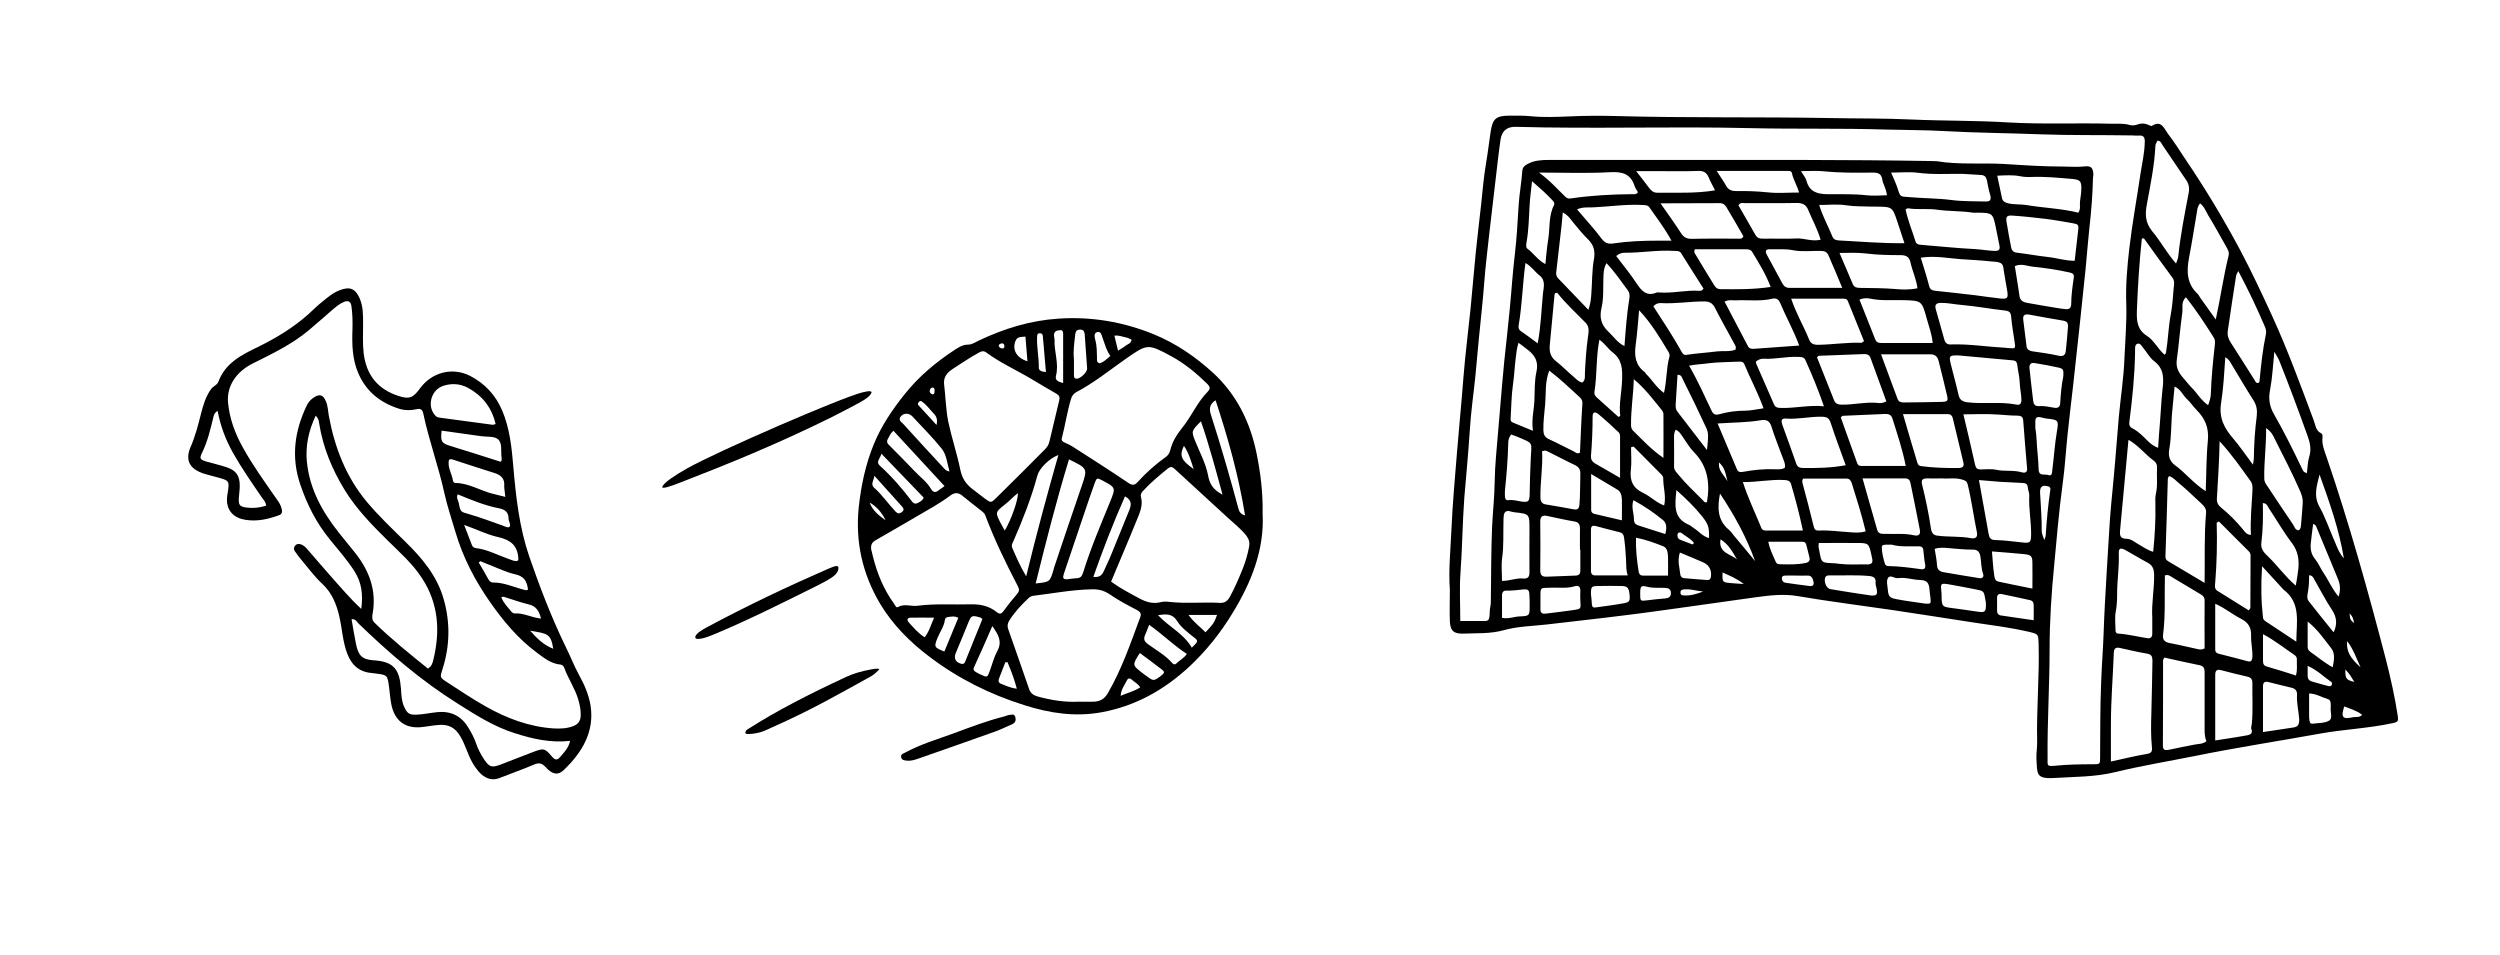 <?xml version="1.0" encoding="utf-8"?>
<!-- Generator: Adobe Illustrator 27.5.0, SVG Export Plug-In . SVG Version: 6.00 Build 0)  -->
<svg version="1.1" id="Слой_1" xmlns="http://www.w3.org/2000/svg" xmlns:xlink="http://www.w3.org/1999/xlink" x="0px" y="0px"
	 viewBox="0 0 1366 522" style="enable-background:new 0 0 1366 522;" xml:space="preserve">
<path d="M796.1,247.1c-1.1,13.9-2.4,27.7-3,41.6c-0.5,11.4-1.7,22.8-0.9,33.5c0,6.2-0.2,11.7,0,17.1c0.2,5.3,2,7.1,7.5,6.9
	c7.4-0.3,14.6,0.2,22.1-1.9c7.5-2.1,15.7-2.2,23.5-3.1c14.2-1.7,28.4-3.2,42.5-5c12.4-1.5,24.7-3.3,37-5c11.6-1.6,23.2-3.3,34.9-4.9
	c7.5-1,14.9-1.9,22.5-0.6c16.9,2.9,33.9,5,50.9,7.5c15,2.2,30,4.6,45,6.9c10.2,1.5,20.4,2.8,30.4,5.1c5.4,1.3,5.2,1.3,5.4,6.5
	c0.5,17.8-1.2,35.6-0.8,53.4c0.1,3.1-0.5,6.2-0.4,9.2c0.5,8.4-0.5,11.4,9.6,10.8c11.2-0.7,22.3-0.5,33.4-3.2
	c14.4-3.5,29-5.9,43.5-8.8c22.6-4.6,45.5-8.1,68.2-12.2c13.1-2.4,26.6-2.9,39.6-5.7c3.4-0.7,3.6-1.1,3.1-4.3
	c-1.6-10.4-3.9-20.6-6.5-30.8c-9.7-37.2-20-74.2-32.4-110.5c-1.2-3.4-2.6-6.8-2.2-10.5c0.1-0.9,0.1-2-0.8-2.4
	c-2.9-1.4-3-4.4-3.9-6.8c-7.2-19.3-14.3-38.7-22.9-57.5c-5.6-12.2-11.3-24.3-17.6-36.2c-9-16.8-18.8-33.1-29.5-48.9
	c-3.2-4.8-6.3-9.8-9.8-14.3c-2-2.7-3.5-7.6-8.7-4.2c-0.4,0.2-1.3-0.3-2-0.6c-1.9-0.9-3.9-0.9-5.8-0.2c-1.4,0.5-2.9,0.7-4.3,0.3
	c-3.4-1-6.9-0.6-10.3-0.7c-18.7-0.5-37.4,0.4-56.1-0.7c-17.5-1.1-35.2-0.8-52.8-1.6c-15-0.7-30.1-0.5-45.2-0.8
	c-38.9-0.7-77.7,0-116.6-1.1c-8.4-0.2-16.7-0.2-25.1,0.2c-7.1,0.3-14.1,0.6-21.2-0.1c-4-0.4-8-0.3-12-0.3c-7,0.1-8.8,1.7-9.9,8.7
	c-0.9,5.7-1.5,11.5-2.5,17.2c-1.3,7.5-1.9,15.1-2.7,22.6c-1,9-2.1,17.9-3,26.9c-1,10.1-1.8,20.1-2.8,30.2
	c-1.3,12.6-2.9,25.1-3.9,37.7C798.6,219.8,797.2,233.5,796.1,247.1z M835.8,330.7c0,5.7,0,5.9-5.4,6.1c-3.1,0.1-6,1.5-9.7,0.8
	c0-4.3,0-8.3,0-12.3c0-1.8,0.8-2.7,2.6-2.6c2.9,0.1,5.8-0.3,8.7-0.6c3.2-0.3,3.6,0.2,3.7,3.7C835.8,327.5,835.8,329.1,835.8,330.7z
	 M832.2,316.1c-3.6-0.4-7.1,1.3-11.5,1.3c0-4.5-0.5-8.7,0.1-12.7c0.9-6.5,0.5-13,0.7-19.5c0-1.3,0-2.5,0.2-3.8
	c0.3-1.6,1.3-2.5,3.1-2.1c0.9,0.2,1.7,0.5,2.6,0.6c8.3,0.9,8.3,0.9,8.3,9c0,7.8-0.1,15.6,0,23.3
	C835.8,314.8,835.2,316.4,832.2,316.1z M836.4,250.7c-0.3,6.5-0.5,13-0.6,19.5c-0.1,3.7-0.7,4.3-4.1,3.9c-2.5-0.3-4.9-1.2-7.5-0.8
	c-1.4,0.2-1.9-0.8-1.9-2c0-1.1-0.1-2.2,0-3.3c0.9-8.6,1.6-17.2,1.8-25.9c0-1.6,0.4-3.2,1.6-4.7c1,0.4,2,0.7,3,1.1
	C838.3,242.6,836.8,241.2,836.4,250.7z M839.5,203.2c-1.1,5-0.9,10.4-1.1,15.6c-0.2,5.2-1.7,10.3-0.8,16.6
	c-4.3-1.8-7.6-3.1-10.9-4.5c-1-0.4-1.4-1-1.3-2c0.4-6.3,0.4-12.7,1.3-18.9c0.7-4.8,0.9-9.7,1.5-14.5c0.3-2.7,0.6-5.3,1.5-8.2
	c2,1.5,3.7,2.7,5.4,4.1C839,194.5,840.7,198,839.5,203.2z M831.1,181c-1.4-0.9-1.5-2.1-1.3-3.3c1.9-11,2.1-22.2,3.7-34
	c3.3,1.8,5.1,4.8,7.7,6.8c3.4,2.7,2.3,6.4,1.9,9.6c-0.9,9-1.1,18-2.9,27.5C836.9,185.2,834.1,183,831.1,181z M1135.6,116.2
	c-9.4-2.3-19.1-2.6-28.6-4.2c-3.2-0.5-6.4-0.1-9.7-0.9c-1.9-0.5-3-1.1-3.4-2.8c-0.9-4-1.7-8-2.6-12.3c4.4-0.2,8.5-0.5,12.6,0.3
	c1.9,0.4,4,0.5,5.9,0.4c7.2-0.3,14.4,0.4,21.6,1c5.4,0.4,6.1,1.2,5.8,6.6c-0.1,2-0.5,3.9-0.7,5.9
	C1136.3,112.1,1137,114.2,1135.6,116.2z M919,192.5c-4.7-8.5-10.2-16.7-15.6-25.1c1.1-1.3,2.4-1.8,3.9-1.8c8,0.5,15.9-0.9,23.9-0.9
	c2.9,0,4.6,1,5.9,3.6c3.3,6.5,6.9,12.8,10.3,19.1c0.6,1.1,1.5,2.1,0.8,3.7c-3.2,1.2-6.7,0.5-10,0.9c-5.3,0.7-10.8,1-16.1,1.8
	C920.7,194.2,919.7,193.8,919,192.5z M932.3,233.8c1.3,2.7,1.2,4.7,0.4,12.1c-5.7-7.4-10.9-14.1-16.1-20.9c-1-1.2-1.1-2.7-1-4.1
	c0.3-5.4,0.7-10.7,1-16.1c2.2-0.1,2.4,1.5,2.9,2.5C923.9,216.1,928.2,224.9,932.3,233.8z M868.1,131.2c2.8,2.9,3.5,6.2,2.9,10
	c-1.2,6.4-1,13-1.5,19.4c-0.2,2.7-0.4,5.3-1.6,8.7c-5.9-6.1-11.3-11.7-16.6-17.3c-0.8-0.9-1.1-1.9-1-3c1-8.8,2-17.6,3-26.3
	c0.2-2.1,0.4-4.2,0.6-6.6c3.1,1.5,4.5,4.1,6.3,6.2C862.7,125.4,865.3,128.4,868.1,131.2z M861.7,114.4c3.1-1.4,6.1-1,8.7-1.1
	c9-0.4,18-1.8,27-1.3c1.5,0.1,3,0,3.9,1.4c3.9,5.6,8.1,11,12,18.1c-3.2,0-5.3,0-7.4,0c-8.1,0-16.2,0.3-24.3,1.5
	c-2.7,0.4-4.5,0-6.4-2.5C871.1,125,866.4,120,861.7,114.4z M871.2,214.1c1.5-9.2,0.8-18.7,2.7-28.5c3.1,2.2,4.8,5.1,7.2,6.9
	c5.4,4.1,5.4,9.4,5.2,15.3c-0.2,6.5-1.8,12.9-1,19.5c-0.3,0.2-0.7,0.3-1,0.5c-4-3.6-8-7.2-12-10.8
	C871.5,216.2,871,215.3,871.2,214.1z M886.2,273c0.1,3.6,0,7.2,0,11.3c-5.3-1.2-10.1-2.4-15-3.5c-1.3-0.3-1.8-1.1-1.8-2.3
	c0-6.1,0-12.2,0-19.5c5.5,3.3,9.8,5.8,14.1,8.4C885.7,268.6,886.1,270.8,886.2,273z M871.8,287.4c4.4,1.2,8.7,2.3,13.1,3.4
	c2.7,0.6,2.4,3,2.7,4.7c0.5,3.7,0.7,7.6,0.9,11.3c0.1,2.3-0.1,4.6,0.9,7.6c-6.3,0-12.1,0-17.8,0c-1.6,0-2.3-0.9-2.3-2.4
	c0-7.6,0-15.3,0-22.9C869.4,287.5,870.2,287,871.8,287.4z M887.6,189.1c-3.9-1.9-6-5.3-8.8-7.9c-3.9-3.7-5-7.7-3.7-13.1
	c1.2-5.2,0.8-10.8,1-16.2c0.1-2.7,0.1-5.4,1.7-8.1c4.5,4.7,8,10,11.7,14.9c0.9,1.2,1,2.7,0.8,4.2C888.9,171.4,888.3,180,887.6,189.1
	z M883.1,139.9c1.4-1.3,3-1.8,4.5-1.8c9.1,0.1,18-1.6,27.1-1c1.4,0.1,3-0.2,3.9,1.3c4.1,6.5,8.2,13.1,12.2,19.3
	c-0.8,1.3-1.6,1.2-2.2,1.2c-7.4-0.5-14.8,1.5-22.2,0.9c-0.4,0-0.8-0.1-1.1,0c-5.3,2.3-8.2-0.6-10.9-4.7
	C891,149.9,887,145,883.1,139.9z M993.9,194.4c7.9-0.3,15.9-0.6,23.8-0.9c1.8-0.1,3.6-0.1,4.4,2.2c2.8,7.8,5.7,15.5,8.6,23.6
	c-2.2,1.2-3.8,1-5.4,0.8c-6.4-0.5-12.6,1.1-18.9,1c-2,0-3.5-0.4-4.3-2.5c-3.1-7.9-6.2-15.7-9.3-23.4
	C993.3,194.8,993.6,194.4,993.9,194.4z M988.4,185.3c-2.9-7.2-6.9-13.8-9.7-22.1c10,0,19.2,0,28.4,0c1.1,0,2.1,0,2.6,1.4
	c2.9,7.3,5.9,14.6,8.8,21.8c-0.8,0.5-1.1,0.9-1.4,0.9c-8-0.3-15.8,1-23.8,1.1C990.8,188.4,989.3,187.7,988.4,185.3z M1027.8,193.6
	c9.6,0,18.3,0,27,0c2.6,0,3.9,1.3,4.5,3.8c1.5,6.1,3.1,12.2,4.5,18.4c0.8,3.3,0.4,3.7-3.1,3.8c-6.9,0.2-13.7,0.2-20.6,0.3
	c-1.6,0-2.7-0.4-3.3-2C1033.9,210,1031,202.3,1027.8,193.6z M1062.4,185.6c-1.5-5.6-3.2-11.1-4.7-16.7c-0.6-2.1,0-3.3,2.6-3.4
	c3.8-0.1,7.5,0.8,11.3,1.1c8.1,0.7,16,2.2,24.1,3.1c2.3,0.3,3,1.1,3.2,3.3c0.4,4.7,1.2,9.3,1.9,13.9c0.5,3.6,0.5,3.6-3.1,3.3
	c-0.7,0-1.4-0.1-2.2-0.2c-9.7-0.5-19.4-2.1-29.1-1.8C1064.3,188.4,1063,187.7,1062.4,185.6z M1093,163.1c-4.7-0.5-9.3-1.2-13.9-1.8
	c-7.2-0.8-14.3-1.7-21.5-2.4c-1.8-0.2-3-0.6-3.5-2.6c-1.3-5-2.9-10-4.6-15.5c7.9-1.2,14.8,0.3,21.8,0.8c5.4,0.4,10.8,0.6,16.2,1.2
	c1.6,0.2,3.2,0.1,4.8,0.6c1.4,0.4,2,1.1,2.3,2.6c0.6,4.5,1.5,8.9,2.2,13.3C1097.3,162.9,1096.8,163.5,1093,163.1z M1052.8,174.2
	c1.1,4.1,2.8,8.2,3.2,13.2c-9.8,0-19,0-28.3,0c-1.7,0-2.7-0.7-3.2-2.3c-2.8-7-5.5-14-8.5-21.4c2.2-0.9,4.2-0.9,6-0.5
	c5.7,1.2,11.5,0.7,17.3,0.8C1050,164.2,1050.1,164.2,1052.8,174.2z M1035.4,157.9c-6.3-0.5-12.6-0.5-19-0.6c-1.7,0-3.2-0.2-4-2
	c-2.3-5.5-4.6-10.9-7.3-17.1c5.5-0.1,9.9-0.2,14.5,0.3c6.3,0.8,12.6,0.9,18.9,0.9c3.1,0,4.7,1,5.4,4c1,4.7,3.2,9.1,3.8,14.1
	C1043.4,158.4,1039.3,158.3,1035.4,157.9z M1006.6,157.3c-10.4,0-19.6,0-28.8,0c-1.9,0-3-0.8-3.9-2.4c-2.8-5.3-5.7-10.5-8.5-15.7
	c-1.1-2-0.6-3.1,1.8-3c4.1,0.1,8.3-0.3,12.4,0.5c5,1,10.1,0.3,15.2,0.4c2,0,3.5,0.5,4.3,2.5C1001.5,145.1,1003.9,150.7,1006.6,157.3
	z M967.5,156.8c-9.6,1.4-18.6,1.3-27.6,1.2c-1.4,0-2.4-0.8-3.1-1.9c-3.7-6-7.4-12-11-18.1c-0.1-0.2,0-0.7,0.2-1.8
	c9.4,0,18.7,0,27.9,0c1.3,0,2.6,0.1,3.4,1.3C961,143.6,964.8,149.7,967.5,156.8z M892.7,207.2c6.1,5,10.6,11.1,15.4,17
	c0.4,0.5,0.8,1.3,0.8,2c0.1,7.7,0,15.4,0,24c-6.8-4.7-11.6-10-16.7-15c-0.8-0.8-1-1.9-1-3C891.1,223.8,892.5,215.6,892.7,207.2z
	 M899.4,204.3c-0.3-0.2-0.3-0.7-0.6-0.9c-5.1-3.7-5.9-8.8-5.1-14.7c0.9-6.4,1.3-12.8,1.9-19.2c6.6,7,11.3,14.9,16,22.7
	c0.5,0.8,0.8,1.7,0.6,2.6c-1.8,6.4-1.4,13.1-3,19.9C905,211.7,902.7,207.5,899.4,204.3z M942.3,164.8c2.3-1.2,4.3-0.6,6.2-0.7
	c6.7-0.3,13.4,0.7,20-0.9c2-0.5,3.4,0.4,4.2,2.4c3.2,7.6,7.3,14.9,10.4,23.2c-8.6,0.6-16.7,1.2-24.8,1.8c-1.3,0.1-2.5-0.1-3.2-1.4
	C950.8,181.1,946.6,173,942.3,164.8z M959.5,197.5c1.2-0.9,2.6-1.6,4-1.5c6.4,0.4,12.6-1.3,18.9-1c1.6,0.1,3.3-0.1,4.1,1.8
	c3.6,8,7,16.2,10.1,25.2c-8.3-0.8-15.7,1.1-23.3,0.9c-1.7,0-3.2-0.1-4-2c-3.2-7.5-6.6-14.9-9.8-22.4
	C959.4,198.3,959.5,197.9,959.5,197.5z M975.7,228.7c6.6,0.5,13-1.1,19.5-1c2.7,0,4.2,0.5,5.1,3.4c2.5,7.7,5.4,15.3,8.2,23.1
	c-8.1,1.5-15.7,1.6-23.3,1.5c-1.8,0-3-0.4-3.7-2.3c-2.5-7.2-5.1-14.3-7.7-21.5C973.2,230.1,973.2,228.5,975.7,228.7z M1005.8,228.1
	c0.5-0.5,0.8-0.9,1.1-0.9c7.6-0.3,15.2-0.7,22.8-1c1.9-0.1,3.6,0.2,4.3,2.4c2.6,8.4,5.5,16.8,7.3,26c-8.3,0-16.3,0-24.2,0
	c-1.3,0-2-0.5-2.4-1.7C1011.7,244.7,1008.7,236.3,1005.8,228.1z M1039.8,226.3c8.7,0,16.7,0,24.6,0c1.5,0,2.2,0.8,2.6,2.2
	c1.9,8.1,3.9,16.1,5.8,24.2c0.5,2-0.3,3-2.5,3c-6.9,0.1-13.7-0.1-20.6-1c-1.3-0.2-1.7-0.8-2.1-2
	C1045.1,244.2,1042.5,235.8,1039.8,226.3z M1070.1,215.6c-1.2-5.5-2.8-10.9-4.1-16.3c-1.2-4.9-1-5.2,4.1-5.1
	c9.9,0.9,19.8,1.8,29.7,2.7c1.5,0.1,2.2,0.8,2.4,2.3c0.4,3.4,1.3,6.8,1.4,10.2c0.1,3.1,0.9,6.1,0.9,9.2c0,1.8-0.8,2.9-2.6,2.5
	c-9-1.8-18.1-0.2-27.1-1.3C1071.9,219.3,1070.7,218.3,1070.1,215.6z M1091.7,226.5c3.4,0.2,6.9,0.6,10.3,0.6c2,0,3.4,0.3,3.5,2.9
	c0.6,8.7,1.4,17.3,2.1,26c0.2,2.3-1.5,2.5-2.8,2.1c-4.6-1.4-9.4-0.4-14-1.4c-2.8-0.6-5.8-0.2-8.7-0.2c-1.7,0-2.5-0.7-2.9-2.5
	c-2-9-4.1-18-6.4-27.6C1079.5,226.3,1085.6,226.1,1091.7,226.5z M1107.3,189.2c-0.6-4.8-1.2-9.6-1.8-14.5c-0.3-2.5,0.8-3.2,3.2-2.8
	c6.2,1.1,12.4,2.3,18.6,3.3c3.7,0.6,2.5,3.2,2.4,6.3c-0.2,2.6-0.5,6.2-0.9,9.8c-0.2,2.2-0.9,3.7-3.8,3.1c-4.9-1.1-9.9-1.8-14.9-2.5
	C1108.5,191.5,1107.5,190.8,1107.3,189.2z M1128.5,168.9c-1.3-0.1-2.5-0.3-3.8-0.5c-5.7-0.9-11.4-1.9-17-2.9c-2.3-0.4-4-1.3-4.3-4
	c-0.7-5.4-1.7-10.7-2.5-16.1c3.7-1.6,6.7,0,9.7,0.3c6.8,0.7,13.6,1.7,20.3,3.2c1.9,0.4,2.5,1.2,2.2,2.9c-0.7,4.8-1.4,9.6-1.4,14.5
	C1131.6,168.5,1130.4,169.1,1128.5,168.9z M1118.8,140.4c-5.6-0.6-11.1-1.7-16.6-2.3c-2-0.2-3-1.2-3.3-2.9
	c-0.9-4.6-1.8-9.2-2.5-13.8c-0.5-2.9,0.1-3.8,3.1-3.6c6.1,0.4,12.2,1.1,18.3,1.8c4.8,0.6,9.6,1.5,14.4,2.3c3.4,0.6,3.7,0.9,3.3,4
	c-0.6,5.4-1.2,10.7-1.9,16.6C1128.3,142.5,1123.7,140.9,1118.8,140.4z M1092.5,134.2c0.5,2.3-0.5,2.9-2.6,2.9
	c-3.6-0.1-7.1-0.8-10.8-1c-9.7-0.5-19.4-1.5-29.1-2.3c-1.5-0.1-2.9-0.2-3.4-2c-1.8-5.8-4.2-11.5-5.4-17.4c0.6-0.3,1-0.6,1.2-0.6
	c5.4,0.9,10.9,0,16.2,0.8c6.4,0.9,13,0.6,19.4,1.6c0.9,0.1,1.8,0,2.7,0c7.9,0.1,8.2,0.3,9.8,8
	C1091.2,127.5,1091.8,130.9,1092.5,134.2z M1084.8,110.1c-6.2-0.2-12.4,0-18.4-0.8c-7.7-1-15.5-0.9-23.2-1.6
	c-4.7-0.4-4.8,0.2-6.2-4.3c-0.9-2.9-2.2-5.6-3.7-9.1c5.3,0,10-0.5,14.6,0.1c8.2,1.1,16.3,0.5,24.5,0.6c3.3,0.1,6.5,0.5,9.8,0.6
	c2.3,0.1,3.1,1.1,3.5,3.2c0.5,2.7,1,5.3,1.8,7.9C1088.2,109.5,1087.1,110.2,1084.8,110.1z M1036.8,121.4c1.2,3.6,2.4,7.2,3.8,11.5
	c-12.4,0.1-24-0.9-35.5-1.5c-1.8-0.1-3.2-0.4-3.9-2.2c-2.2-5.5-5.2-10.7-7.2-17.2c5.3,0,10.2-0.6,14.9,0.2c4.7,0.7,9.4,0.5,14.1,0.7
	c0.7,0,1.5,0,2.2,0C1034,113,1034,113,1036.8,121.4z M1019.9,106.7c-6.9-0.8-13.7-0.5-20.6-0.6c-0.4,0-0.7,0-1.1,0
	c-5.2-0.1-9.5-1.3-11.1-7.2c-0.4-1.7-1.7-3.1-3-5.4c4.5,0,8.6-0.3,12.6,0.1c8.9,0.9,17.7,0.8,26.6,0.7c3,0,4.7,0.6,5.2,3.9
	c0.4,2.6,2.2,4.9,2.5,8.5C1027.1,106.8,1023.5,107.1,1019.9,106.7z M988,114.7c2.2,5.3,5,10.3,6.8,16.3c-4.9,1.1-8.9-0.9-13.1-0.7
	c-6,0.3-11.9,0-17.9,0.1c-1.9,0-3.5,0-4.6-2c-3.1-5.5-6.3-10.9-9.3-16.2c1-1.8,2.4-1.2,3.6-1.2c9.4-0.1,18.8,0.1,28.2-0.1
	C984.8,110.9,986.8,111.7,988,114.7z M965.9,105.1c-5.8-0.6-11.5-0.8-17.3-0.7c-2.4,0-4.1-0.6-5.4-2.8c-1.4-2.5-3-4.8-5.2-8.2
	c9.6,0,18,0,26.5,0c4,0,8,0,11.9,0c1,0,2.4-0.2,2.7,1.2c0.7,3.5,2.8,6.6,3.9,10.6C977,105.2,971.4,105.7,965.9,105.1z M939.7,111
	c2,0,3,1.1,3.8,2.5c3.1,5.2,6.2,10.5,9.1,15.6c-0.8,1.7-2,1.3-3,1.3c-8.3,0-16.7-0.1-25,0.1c-2.8,0.1-4.7-0.8-6.2-3.3
	c-3.3-5.1-6.9-10.1-11.1-16.1C919.1,111,929.4,111.1,939.7,111z M905.5,105.3c-1.9,0-3-0.9-4.1-2.2c-2.1-2.9-4.4-5.7-7.4-9.6
	c4.4,0,7.7,0,11.1,0c7.6,0,15.2,0.2,22.8-0.1c3.1-0.1,4.7,1,5.8,3.7c0.9,2.3,2.2,4.4,3.4,6.9C926.4,105.8,915.9,105.2,905.5,105.3z
	 M895,105c-1,1.5-2.4,1.1-3.6,1.1c-11,0.1-22,0.7-33,2.3c-1.1,0.2-2.1,0.1-3-0.8c-4.5-4.3-8.6-9.1-14.5-13.3
	c13.6,0,26.1,0.5,38.6-0.2c6.7-0.4,11.5,0.7,13.7,7.7C893.6,103,894.4,104,895,105z M848.5,109.7c0.6,0.7,1.1,1.4,0.6,2.4
	c-3.1,6-2.1,12.7-3.2,19c-0.7,4.2-1,8.4-1.5,13.2c-4.2-2.2-6.4-5.9-9.7-8.3c-1.1-0.8-0.8-2.4-0.6-3.6c1.2-6.8,1.3-13.6,1.7-20.5
	c0.2-3.9,0.8-7.8,1.3-12.9C841.6,102.9,845.2,106.1,848.5,109.7z M842.6,246.6c1.5-0.7,2.3-0.3,3.1,0.1c4.9,2.4,9.7,5,14.6,7.3
	c2.3,1.1,3.3,2.4,3.2,5c-0.2,5.6,0,11.2-0.5,16.8c-0.2,2.1-1,2.9-3.1,2.5c-5.1-1-10.3-1.8-15.4-2.7c-1.8-0.3-2.7-1.4-2.8-3.4
	C841.5,263.5,843.1,255,842.6,246.6z M841.6,285c0-2.8,1.2-3.6,3.7-3.1c5,1,9.9,2.2,14.8,3c2.6,0.4,3.2,1.7,3.2,4.1
	c-0.1,3.8,0,7.6,0,11.4c0.1,0,0.1,0,0.2,0c0,3.8,0,7.6,0,11.4c0,1.8-0.7,2.6-2.6,2.7c-5.3,0.2-10.5,0.4-15.8,0.6
	c-2.5,0.1-3.5-0.8-3.5-3.5C841.7,302.8,841.7,293.9,841.6,285z M860,333.3c-5.2,0.7-10.3,1.4-15.5,2c-1.7,0.2-2.8-0.3-2.8-2.3
	c0-1.6,0-3.3,0-4.9c0,0,0,0,0,0c0-0.2,0-0.4,0-0.5c0.1-7-0.8-6.3,6.4-6.5c4.1-0.1,8.3,0.5,12.4-0.8c1.9-0.6,3.1,0.3,3,2.5
	c-0.1,1.8-0.1,3.6,0,5.4C863.8,332.7,863.9,332.7,860,333.3z M864.6,220.9c-0.6,8.8-0.9,17.7-1.3,26.4c-1.5,1-2.5-0.2-3.5-0.7
	c-4.5-2.2-9-4.6-13.6-6.7c-2.1-1-2.8-2.4-2.9-4.7c-0.1-4.9,0.6-9.8,1-14.6c0.5-5.9-0.2-11.9,2.2-18.1c6.1,4.6,11.1,9.5,16.3,14.2
	C864.1,217.8,864.8,219,864.6,220.9z M867.6,184.5c-0.9,6.5-1.3,12.9-1.6,19.4c-0.1,1.7,0.4,3.7-1.4,5.1c-1.9-0.2-3.1-1.7-4.4-2.8
	c-3.5-2.9-6.6-6.2-10.2-9c-2.9-2.3-3.5-5.2-3.2-8.7c0.9-9.2,1.7-18.3,2.6-27.5c0.1-0.6,0.3-1,1.5-1c4.6,5.9,10.4,11.1,15.8,16.7
	C868.7,179.1,867.9,182,867.6,184.5z M869.3,249.2c0.6-7.2,0.9-14.4,0.9-21.6c0-2.4,1.2-2.9,3.2-1.3c3.9,3.2,7.6,6.7,11.2,10.1
	c0.4,0.4,0.6,1.3,0.6,2c0,7.2,0,14.4,0,22.7c-5.3-3.1-9.5-5.5-13.7-7.9C869.9,252.2,869.2,251,869.3,249.2z M886.8,329.7
	c-4.9,0.9-9.9,1.5-14.9,2.2c-1.3,0.2-2-0.2-2.1-1.7c-0.1-2-0.3-3.9-0.5-5.5c0-4.2,0.2-4.4,3.9-4.5c4.3-0.1,8.7-0.1,13,0
	c3.1,0.1,3.8,1,4.2,4.8C890.7,328.5,890.4,329.1,886.8,329.7z M891.1,256.7c0.5-4.1,0.1-8.2,0.1-12.3c0.5-0.1,1-0.3,1.4-0.4
	c5,5,9.9,10,14.9,15c0.7,0.7,1.3,1.4,1.3,2.3c-0.1,4.9,1.7,9.7,0.5,14.9c-4.4-1.6-7.5-5-11.5-6.9
	C892.2,266.7,890.4,262.6,891.1,256.7z M892.8,283.8c0-3.3-1.6-6.6-0.3-10.5c5.9,3.2,11.2,6.8,16.2,10.9c2,1.6,2.1,4.4,1.2,7.6
	c-5.1-1.6-9.8-3.1-14.4-4.6C893.8,286.7,892.8,285.9,892.8,283.8z M895.3,311.9c-0.9-5.9-1.6-11.8-1.4-18.1c5.3,1,10,2.8,14.7,4.6
	c2.6,1,2.7,3.7,2.8,6c0.1,3.4,0,6.8,0,10.1c-4.6,0-9.2,0-13.9,0C895.9,314.4,895.5,313.3,895.3,311.9z M909.8,327
	c-3.2,0.2-6.4,0.6-9.6,1c-4,0.5-4,0.5-4-3.6c0-4.2,0.4-4.7,4.2-3.7c3,0.7,6.1,0.4,9.1,0.5c2.1,0.1,3.5,0.6,3.5,3
	C912.9,326.3,911.6,326.8,909.8,327z M914.7,240.5c0-1.8-0.3-3.6,0.9-5.7c2.1,0.9,2.9,2.6,3.9,4c2,2.8,3.7,5.9,6.1,8.3
	c7.6,7.7,8.8,17,7.1,27.2c-1.2,0.7-1.8-0.5-2.5-1.2c-4.5-4.5-9.1-8.8-13.2-13.8c-1-1.3-2.3-2.4-2.3-4.2
	C914.8,250.3,914.7,245.4,914.7,240.5z M916,267.8c5.4,4.8,9.9,9.2,14,14.3c3.3,4.2,4,5.8,3.8,11.9c-3.5-0.9-5.6-3.8-8.4-5.5
	c-0.9-0.6-1.7-1.4-2.7-1.8C914.1,283,915.2,275.8,916,267.8z M916.6,293.1c-0.1-0.7-0.1-1.5,0.5-2c0.3-0.2,1.1-0.2,1.5,0
	c2.3,1.9,5.2,3.1,7,5.6c-0.3,0.3-0.5,0.5-0.8,0.8c-2.2-0.8-4.3-1.7-6.5-2.5C917.4,294.7,916.7,294.1,916.6,293.1z M919.5,325.3
	c-0.8-0.1-1.3-0.6-1.3-1.4c-0.1-1.1,0.4-1.6,1.5-1.8c3.7-0.5,7.2,0.8,10.9,1.1C927,324.6,923.4,325.7,919.5,325.3z M934.9,314.7
	c-0.1,1.6-0.8,2.4-2.4,2.2c-4.1-0.3-8.2-0.6-12.4-1c-1.2-0.1-1.9-1-2-2.2c-0.4-3.7-1.7-7.4-0.2-11.8c4.5,1.9,8.7,3.6,12.8,5.4
	C933.8,308.7,935.2,311.3,934.9,314.7z M935.3,224.6c-3.9-8.1-7.5-16.4-12.4-24.8c3.9-0.8,7.3-0.8,10.5-1.3
	c5.5-0.7,11.2-0.6,16.8-0.9c1.4-0.1,2.4,0.1,3,1.6c3.2,7.8,7.3,15.3,10.4,23.9c-3.7,0.5-6.9,1.3-10.1,1.3c-4.7,0-9.3,0.6-13.9,1.9
	C937.7,226.8,936.4,226.8,935.3,224.6z M962.2,229.6c2.8-0.5,4.7,0.3,5.7,3.4c1.8,5.9,4.2,11.6,6.3,17.4c0.6,1.7,1.5,3.3,1,5.2
	c-1.8,1.1-3.6,0.8-5.4,0.8c-5.8-0.2-11.6,0.3-17.3,1.4c-1.7,0.3-2.8,0.2-3.5-1.5c-3.4-8.1-6.9-16.3-10.5-24.9
	C947.1,230.8,954.7,230.9,962.2,229.6z M943.9,263c-2-3.7-5.3-5.9-4.6-10.3C941.8,255.1,942.5,256.6,943.9,263z M944.6,318.5
	c-3.4-0.4-3.6-0.8-3.4-5.7c4,1.8,7.6,3.2,11.6,6.3C949.4,318.8,947,318.8,944.6,318.5z M940.1,294.7c4.5,2.7,6.6,7,9,11
	C945.7,302.6,938.8,302.3,940.1,294.7z M947.2,292.4c-0.8-1-1.5-2.1-2.5-2.9c-6.5-5.4-6.3-12.4-4.9-19.8
	c7.8,11.6,14.4,23.7,19.2,36.9C955.1,301.9,951.2,297.1,947.2,292.4z M962.4,288.5c-3.3-8.2-7.2-16.1-10.1-25.1
	c8,0.1,15.4-1.6,23-1.1c1.6,0.1,2.8,0.5,3.3,2.1c2.4,8.2,4.6,16.5,6.5,25.5c-7,0-13.5,0-20,0C963.9,289.9,962.9,289.7,962.4,288.5z
	 M970.1,306.6c-1.4-3.3-3.1-6.4-3.9-10.6c6.4,0,12.5,0,18.6,0c1.2,0,1.9,0.5,2.2,1.8c0.5,2.3,1.2,4.5,1.7,6.8c0.4,1.7-0.3,2.6-2.1,3
	c-4.6,1-9.3,0.8-14,0.7C971.2,308.4,970.5,307.8,970.1,306.6z M988.8,320.2c-4.4-0.5-8.9-1.2-13.3-1.8c-1.2-0.2-1.8-1.1-1.9-2.3
	c0-1.6,1.2-1.6,2.2-1.6c2-0.1,4,0,5.9,0c2,0,4,0.1,5.9,0c2.1-0.1,2.8,1.3,3.2,3C991.3,319.2,990.8,320.5,988.8,320.2z M991,287.6
	c-1.9-7.9-4-15.7-6.1-23.6c-0.2-0.7-0.3-1.4,0.3-2.5c7.7,0,15.6,0,23.6,0c1.9,0,2.5,1.1,3,2.5c2.7,8.6,5.4,17.2,7.6,26.3
	c-3.1,1-5.9,0.7-8.7,0.5c-5.6-0.3-11.1-1.2-16.8-0.9C992.3,290,991.4,289.5,991,287.6z M994.2,301.7c-0.3-1.6-0.8-3.1-0.4-5
	c7.5,0,15.1-0.1,22.7,0c4.2,0.1,4.7,0.8,5.7,5c0.3,1.2,0.5,2.5,0.8,3.7c0.4,2.1-0.4,3-2.6,3c-5.1-0.1-10.1,0.3-15.2-0.3
	c-1.4-0.2-2.9-0.4-4.3-0.4C995.3,307.4,995.3,307.4,994.2,301.7z M1022.5,325.4c-7.5-1.1-14.9-2.2-22.4-3.5c-1.9-0.3-3.3-3.2-3-5.6
	c0.3-2.1,1.9-1.9,3.3-1.9c6.9,0.1,13.7-0.3,20.6,0.3c2.5,0.2,4.2,0.9,3.8,3.9c-0.1,1,0.5,2.1,0.6,3.2
	C1026,324.9,1025.4,325.5,1022.5,325.4z M1025.7,289.5c-2.6-9.2-5.3-18.4-8-28.1c8.1,0,15.7,0,23.3,0c1.9,0,2.6,1.1,2.9,2.6
	c1.7,8.5,3.5,17,5.1,25.5c0.5,2.5-0.6,3.5-3.1,3c-5.2-1.2-10.5-0.6-15.7-0.8C1028.3,291.7,1026.4,291.9,1025.7,289.5z M1029.9,308
	c-0.9-2.9-1.6-5.9-1.7-8.9c0-1.4,0.7-1.6,5.5-1.5c4.1,1.3,9.4,0.8,14.6,0.9c1.4,0,2.4,0.4,2.6,2c0.3,2.7,0.5,5.4,1,8
	c0.4,2-0.5,2.8-2.3,2.5c-5.9-0.8-11.7-1.6-17.7-1.7C1031,309.3,1030.2,309,1029.9,308z M1051.8,329.8c-5.2-0.8-10.4-1.4-15.5-2.4
	c-3.8-0.7-4.5-1.5-4.8-5.3c-0.2-2.1-0.9-4.7,0.1-6.3c1.2-2,3.6,0.4,5.5,0.1c4-0.6,7.9,0.9,11.9,1c3.9,0.1,5,1.5,5.3,5.4
	c0.1,1.4,0.3,2.9,0.5,4.3C1055.1,330,1055.1,330,1051.8,329.8z M1055.1,289c-1.2-8.2-2.9-16.3-4.9-24.4c-0.6-2.6,0.5-3.2,2.8-3.2
	c2.5,0.1,5.1,0,8.3,0c3.1,0.3,7-0.5,10.7,0.6c1.7,0.5,2.7,0.8,3.2,2.9c2.1,8.6,3.2,17.4,5,26c0.5,2.3-0.6,3.6-3,3.2
	c-6.1-1.2-12.3-0.6-18.4-1.4C1056.4,292.5,1055.5,291.2,1055.1,289z M1058.4,308.9c-0.2-3-0.8-6-1.3-9c2.7-0.9,5.3-0.6,7.8-0.4
	c4.3,0.3,8.6,0.9,13,0.8c2.5,0,3.7,1,4.2,3.8c0.5,3.2,0.4,6.5,1.5,9.6c0.5,1.4-0.4,2.5-2.1,2.2c-6.6-1.1-13.2-2.1-19.8-3.3
	C1059.8,312.2,1058.5,311.2,1058.4,308.9z M1080.5,334.2c-5-0.8-10-1.4-15-2.1c-4.1-0.6-4.4-1-4.6-5.1c0-1.1,0-2.2-0.1-3.3
	c-0.5-5.1-0.6-5.2,4.7-4.3c4.6,0.8,9.2,1.7,13.8,2.6c4.7,0.9,4.7,0.9,5.5,5.6c0.2,0.9,0.3,1.8,0.3,2.1
	C1085.2,334.4,1084.7,334.8,1080.5,334.2z M1086.6,291.8c-1.7-9.6-3.4-19.1-5.3-29.5c5.9,0.4,11.1,1.1,16.3,1.2
	c2.5,0.1,5,0.3,7.6,0.4c1.7,0,2.7,0.7,2.8,2.5c0.1,1.4,0.8,2.8,0.8,4.2c-0.4,7.3,1.1,14.4,1,21.6c-0.1,4.3-0.5,4.6-4.8,4.2
	c-4.8-0.5-9.7-1.2-14.5-1.3C1087.7,295.1,1087,294,1086.6,291.8z M1089.6,314c-0.6-4.1-0.8-8.2-1.2-12.7c6.1,0.5,12,0.9,17.8,1.5
	c3.6,0.4,4.3,1.1,4.3,4.8c0.1,4.3,0,8.7,0,14c-6.5-1.3-12.5-2.5-18.5-3.8C1089.9,317.4,1089.8,315.5,1089.6,314z M1111.2,338.9
	c-6.4-0.9-12.1-1.8-17.8-2.6c-1.6-0.2-2.2-1.2-2.2-2.6c0-2.4,0-4.7,0-7.1c0-1.7,1-2.3,2.5-2c5.1,1,10.3,2.2,15.4,3.3
	c1.5,0.3,2.1,1.3,2.1,2.7C1111.3,333.1,1111.2,335.6,1111.2,338.9z M1110.9,218.8c-0.7-5.9-1.4-11.8-2-17.7
	c-0.2-2.1,0.9-3.1,2.9-2.7c4.4,0.7,8.8,1.5,13.2,2.5c2.4,0.6,2.6,1.2,2.4,4.7c-1,4.7-1.4,9.7-1.7,14.7c-0.1,2.2-1.4,2.8-3.2,2.5
	c-2.8-0.5-5.6-1.1-8.5-0.9C1111.6,222.1,1111.1,220.4,1110.9,218.8z M1113.9,256.6c-0.1-2.7-0.2-5.4-0.5-8.1
	c-0.6-5.2-0.5-10.5-1.3-14.5c0-2.1,0-3,0-3.9c0-2,1.1-2.5,2.9-2.1c1.1,0.2,2.1,0.6,3.2,0.7c6.4,0.7,6.8,0.8,5.7,7
	c-1.2,7-1.6,14-2.5,21c-0.2,1.4,0,3.6-2.1,2.9C1117.5,258.8,1114.1,260.5,1113.9,256.6z M1117,295.1c-0.6-2-1.4-3.4-1.4-4.8
	c0.1-7.1-0.6-14.1-0.9-21.2c-0.1-3.3,1.3-4.2,4.3-3.4c1,0.3,1.5,0.8,1.3,1.9c-1.2,8.2-2,16.5-2.5,24.7
	C1117.8,293.1,1117.4,293.8,1117,295.1z M1175.8,408.2c0.3,2.6-0.4,3.4-3,3.8c-6.2,1-12.3,2.6-19.4,4.1c0-7.1,0-13.6,0-20.1
	c0-13.2,1.1-26.3,1.6-39.5c0.1-2.2,1.1-2.9,3.1-2.5c4.9,1,9.8,2.3,14.8,3.1c2.7,0.4,3.2,1.6,3.2,3.9c-0.2,9.6-0.3,19.2-0.6,28.8
	C1175.3,395.9,1175.2,402.1,1175.8,408.2z M1176,337.6c0,2.9,0,5.8,0,8.7c0,1.9-1,2.7-2.7,2.4c-5.4-0.8-10.6-2.2-16-2.5
	c-1.1-0.1-1.4-1-1.4-2c0-3.4-0.5-7,0.2-10.3c0.6-3.3,0.7-6.5,0.7-9.7c0-7.2,1.2-14.4,0.9-21.7c-0.1-3,0.9-3.4,3.7-1.9
	c4,2.2,7.8,4.6,11.8,6.7c2.8,1.4,3.7,3.4,3.8,6.4C1177.2,321.7,1175.5,329.6,1176,337.6z M1178,269.6c-0.4,1.9-0.4,4-0.3,6
	c0.2,8.5-0.3,17-1.2,25.9c-2.9-0.8-5.2-2.5-7.7-3.9c-2.2-1.2-4.3-3.2-6.8-3.2c-3.6,0-3.8-1.9-3.6-4.5c1.5-16.3,3-32.7,4.6-49.6
	c5.6,3.2,9.1,8,13.8,11.4c1.2,0.9,1.9,2.1,1.8,3.7C1178.3,260.2,1179.1,264.9,1178,269.6z M1180.2,230.9c-0.4,4.5-0.7,8.9-1,13.8
	c-2.4-0.9-3.9-2.1-5.3-3.4c-2.7-2.7-5.3-5.5-8.8-7.3c-1.6-0.8-1.8-2-1.6-3.6c1.6-12.6,2.9-25.1,3.1-37.8c0-0.4,0-0.7,0-1.1
	c0.1-1.4-0.3-3.2,1.4-3.7c1.4-0.4,2.1,1.2,2.9,2.1c2.1,2.5,3.7,5.6,6.2,7.5c5.8,4.4,5.1,10.3,4.4,16.2
	C1180.9,219.3,1180.7,225.1,1180.2,230.9z M1204.6,318.5c-7.3-4.3-13.6-8.1-20-11.9c-1-0.6-1.5-1.4-1.4-2.7
	c0.5-14.1,0.9-28.2,1.3-42.3c0-0.5,0.4-0.9,0.7-1.5c2.4,0.8,3.9,2.8,5.7,4.2c4.2,3.4,8,7.3,12,10.9c1.5,1.4,2.7,2.8,2.5,5.1
	C1204.3,292.7,1204.8,305,1204.6,318.5z M1183.6,191.9c-0.1,0.7-0.1,1.5-0.9,1.9c-3.6-3-5.6-7.7-9.5-10.2c-5.5-3.5-5.8-8.2-5.6-13.9
	c0.5-13.1,1.3-26.2,2.7-39.3c0.4-0.1,0.7-0.1,1.1-0.2c5.2,7.2,10.3,14.4,15.6,21.5c1.4,1.9,0.9,3.9,0.7,5.7
	c-0.4,4.9-0.7,9.8-1.6,14.5C1184.8,178.6,1184.7,185.3,1183.6,191.9z M1181.9,346.8c1.4-10.8,0.7-21.7,1-32.4
	c2.1-0.7,3.3,0.7,4.6,1.4c4.8,2.8,9.6,5.8,14.4,8.6c1.4,0.8,2.7,1.6,2.7,3.6c-0.1,8.8,0,17.7,0,26.3c-1.7,0.9-2.9,0.6-4.1,0.3
	c-4.9-1-9.8-2.3-14.8-3.2C1182.9,350.9,1181.5,349.7,1181.9,346.8z M1198.8,406.9c-4.6,0.9-9.2,1.8-13.8,2.8c-2,0.4-3.2,0.1-3.2-2.2
	c0.1-15.6,0.1-31.2,0.1-46.8c0-0.3,0.3-0.6,0.7-1.4c6.4,1.4,12.9,2.9,19.4,4.2c2.7,0.6,2.6,2.6,2.6,4.6c0,9.4,0,18.9,0,28.3
	c0,2.9-0.2,5.8,1,8.6C1203.5,406.7,1201.1,406.4,1198.8,406.9z M1206.4,240.5c-0.9,9-0.8,18-1.2,27.9c-6.9-4.5-11.2-10.2-16.9-14.3
	c-3.1-2.3-3.6-5.4-3-8.7c1.3-7.2,0.9-14.4,1.7-21.6c0.4-4.1,0.8-8.2,1.2-12.6c3.5,1.6,4.5,4.8,6.7,6.8c2,1.8,3.5,4.2,5.4,6.1
	C1204.8,228.6,1207,233.7,1206.4,240.5z M1208,215.2c-0.1,2.1-0.6,3.9-1.5,6.2c-3.9-2.7-5.9-6.5-8.8-9.4c-1.6-1.6-3-3.5-4.6-5.3
	c-2.6-2.9-4.3-5.8-3.7-10.1c1.2-8.5,1.8-17.2,3-25.7c0.4-2.7-0.8-5.9,2-8.5c5.6,7.1,10.5,14.6,15.3,22.2c0.7,1.1,0.6,2.4,0.5,3.7
	C1209.2,197.2,1208.3,206.2,1208,215.2z M1210.4,318.2c0.9-10.9,1.1-21.7,0.8-32.6c0.4-0.2,0.8-0.4,1.2-0.7
	c5.5,5.5,10.9,11,16.4,16.4c0.9,0.9,1,1.9,0.9,3c0,9.3-0.1,18.5-0.1,27.8c0,0.3-0.3,0.5-0.9,1.4c-5.8-3.6-11.5-7.2-17.3-10.8
	C1209.8,321.6,1210.3,319.7,1210.4,318.2z M1230.7,359c-0.1,1.7-0.6,2.9-2.6,2.3c-5.3-1.4-10.5-2.8-15.8-4.1c-1.3-0.3-1.9-1-1.9-2.2
	c0-8.1,0-16.2,0-25.1c5.5,2.4,9.5,5.9,14.1,8.2c3.9,2,5.7,4.7,5.5,9.4C1229.9,351.4,1230.9,355.2,1230.7,359z M1230.2,398.6
	c0.8,2-0.6,2.8-2,3.1c-5.8,1.1-11.7,1.9-17.8,2.9c0-12.2,0-24,0-35.8c0-2.4,0.9-3.3,3.3-2.6c4.7,1.3,9.5,2.4,14.2,3.5
	c1.9,0.4,2.8,1.4,2.8,3.4c-0.1,7.4,0.4,14.9-0.3,22.3C1230.3,396.5,1229.8,397.5,1230.2,398.6z M1230.7,268.8
	c-0.4,7.7-1.2,15.4-0.8,23.5c-2.5-0.2-3.5-1.9-4.5-3.2c-3.5-4.2-7.3-8.1-11.5-11.5c-1.6-1.3-2.7-2.7-2.6-5
	c0.6-10.4,1.3-20.9,1.5-31.5c6.4,6.9,11.6,14.4,17,21.9C1231,264.8,1230.8,266.9,1230.7,268.8z M1233.1,227.2
	c-1,7.7-1.5,15.4-1.6,23.2c0,0.7-0.2,1.4-0.5,3.5c-4.1-5.5-7.2-10.1-10.8-14.3c-4.8-5.6-7.9-11.2-6.6-19.4c1.3-8.1,1.7-16.4,2.3-25
	c1.7,0.9,2.4,2.1,3.1,3.3c4.1,6.8,8.1,13.7,12.4,20.4C1233.1,221.6,1233.4,224.3,1233.1,227.2z M1236.4,274.9c2.2,0,2.6,1.7,3.3,2.8
	c4.2,6.3,8,13,12.6,19c3.4,4.5,4,9.2,3.5,14.3c-0.3,2.8-0.8,5.6-1.4,9c-5.9-5.1-10-11-15.1-15.9c-2-1.9-4.2-4.1-3.7-7.5
	C1236.5,289.4,1236.6,282.2,1236.4,274.9z M1236,309.4c4.3,4.7,7.8,8.5,11.2,12.2c0.1,0.1,0.2,0.3,0.3,0.4
	c9.9,7.3,7.3,17.7,7.2,28.6c-6.1-4.1-11.4-7.5-16.6-11c-0.8-0.5-1.5-1.1-1.6-2.1C1235.5,328.6,1235.3,319.7,1236,309.4z
	 M1236.5,346.5c6.7,3.6,11.7,7.7,17.1,11.3c1,0.7,1.5,1.5,1.4,2.7c-0.1,2.7,0.4,5.4-0.5,8.6c-5.3-1.7-10.6-3.4-15.9-4.9
	c-1.8-0.5-2.1-1.6-2.1-3.2C1236.5,356.5,1236.5,352,1236.5,346.5z M1253.1,397.5c-5.3,0.8-10.6,1.6-16.6,2.5c0-8.8,0-16.9,0-25
	c0-2.3,1.1-2.8,3.1-2.3c4.2,1.1,8.4,2.1,12.6,3.1c2,0.5,3,1.7,2.9,3.9c-0.3,4.5,0.9,8.9,1.2,13.4
	C1256.3,396.1,1255.5,397.1,1253.1,397.5z M1272.7,393.7c-2.4,1.5-5.9,1.3-8.9,1.7c-1.9,0.3-1.8-1.3-2-2.5c-0.1-0.7-0.1-1.4-0.1-2.2
	c0-3.8,0-7.6,0-11.8c4.1,0.2,6.9,2.1,10,3c1.4,0.4,1.9,1.5,1.8,2.9c0,0.5,0.1,1.1,0,1.6C1273.2,389,1274.7,392.5,1272.7,393.7z
	 M1274.1,374.2c-0.3,0.8-1.2,0.8-1.8,0.7c-3.1-0.8-6.2-1.7-9.3-2.6c-1.3-0.4-2.1-1.4-2.1-2.8c0-1.6,0-3.2,0-5.7
	c5.3,2.4,8.7,5.9,12.6,8.6C1274.1,372.6,1274.4,373.4,1274.1,374.2z M1274.6,364.6c-4.6-2.5-8.3-5.7-12.2-8.4
	c-0.9-0.7-1.5-1.5-1.5-2.7c0-4.6,0-9.3,0-13.9c5.4,4.3,8.9,9.5,12.8,14.5C1276.1,357.1,1275.3,360.7,1274.6,364.6z M1275.1,345.5
	c-4.7-5.8-9.2-11.3-13.6-17c-1.1-1.3-0.8-3.2-0.5-4.8c0.6-3,0.7-6.1,0.7-9.4c1.6,0.1,2,0.9,2.5,1.7c3.3,5.8,6.4,11.8,10.1,17.4
	C1276.8,337.3,1277.2,341,1275.1,345.5z M1286.3,340.5c-2.2-1.9-2.2-1.9-2.5-5.3C1285.7,336.9,1285.9,338.7,1286.3,340.5z
	 M1282.5,350.3c3.5,4.6,5.1,9.6,7.3,14.3C1284,359.5,1281.9,355.5,1282.5,350.3z M1281.5,365.8c2.3,2.3,3.5,4.5,4.9,6.8
	C1281.9,371.5,1281.4,370.8,1281.5,365.8z M1290.7,390.6c-1.5,1.6-3.4,1-5,1.3c-5.6,1.2-6.8,0.3-4.8-5.9
	C1284.2,387.3,1287.6,388.2,1290.7,390.6z M1267.4,259.3c5.4,15,10.7,30,13.3,45.8c-2.9-3.2-4-7-5.6-10.6c-2.6-6-4.7-12.2-7.9-17.9
	C1264,270.6,1266,265.1,1267.4,259.3z M1262.6,296.9c0.4-3.5,0.8-7,1.3-10.6c1.5,0.4,1.7,1.4,2.1,2.4c3.8,9.2,7.6,18.4,11.4,27.5
	c1.2,2.9,1.7,5.8,0.4,9.8c-3.8-4.5-5.6-9.2-8.3-13.1c-1.6-2.4-2.7-5.1-4.5-7.4C1262.8,302.9,1262.3,300,1262.6,296.9z M1240.4,212.8
	c1.2-6.3,1.5-12.8,2.3-20.6c1.2,2.2,2,3.3,2.5,4.4c5.5,13.8,10.7,27.7,15.7,41.7c1.3,3.6,2.1,7.2,0.9,11.1c-0.9,2.9-0.9,6-1.3,9.1
	c-2.2-0.5-2.3-1.8-2.8-2.7c-4.8-10-9.7-19.9-15.2-29.5C1240,222,1239.4,217.7,1240.4,212.8z M1243,240c4.7,9.4,9.6,18.7,13.8,28.4
	c1,2.2,1.6,4.4,1.4,6.8c-0.3,4.1-0.6,8.3-1,12.4c-0.1,0.9-0.4,1.8-1.4,2.2c-1.7-0.3-2.1-1.9-2.8-3.1c-4.7-6.9-9.3-13.8-13.9-20.8
	c-0.9-1.3-1.9-2.5-1.9-4.4c-0.2-8.9,1.1-17.7,1-27.6C1241.3,236.1,1242.1,238.1,1243,240z M1223,148.1c5.6,10.5,10.2,20.3,14.5,30.3
	c0.6,1.4,0.9,2.7,0.6,4.2c-1.8,8.5-2.7,17.1-3.5,25.7c0,0.3-0.3,0.6-0.5,0.9c-1.5,0.4-1.8-0.9-2.3-1.7c-4.4-6.9-8.7-13.8-13.1-20.6
	c-1.1-1.8-1.7-3.6-1.5-5.7c1.5-10.2,3-20.3,4.6-30.5C1221.9,150.1,1222.3,149.5,1223,148.1z M1202.1,111.1c2.3,1.7,3.2,4.4,4.5,6.6
	c3.4,5.5,6.5,11.3,9.7,16.9c0.9,1.6,1.9,3.1,1.4,5.1c-2.8,11.3-4.4,22.9-7,34.9c-2.8-3.9-5.6-7.9-8.4-11.8c-0.5-0.7-0.9-1.6-1.5-2.2
	c-6-5.6-6.1-12.4-4.7-19.8c1.6-8.3,2.9-16.7,4.3-25C1200.6,114.1,1200.9,112.6,1202.1,111.1z M1173.1,111.4
	c1.9-10.5,4.1-20.9,4.6-31.6c0-1,0.7-2,1.1-2.9c1.8-0.1,2.1,1.4,2.8,2.4c4.3,6.3,8.5,12.6,12.8,18.9c1.6,2.2,2,4.5,1.5,7.2
	c-2.2,11.5-4.5,23.1-5.7,34.7c-0.1,1.1-0.6,2.1-1.2,3.9c-5.2-5.9-8.5-12.3-13-17.6C1172.1,121.6,1172,117,1173.1,111.4z
	 M803.1,235.1c0.6-10.1,2.1-20.1,3.1-30.1c0.7-6.5,1.1-13,1.8-19.4c1-10.4,2.2-20.8,3-31.3c0.7-9.4,1.9-18.7,2.9-28
	c1.5-13.1,3.1-26.2,4.6-39.3c0.4-3.6,0.9-7.2,1.4-10.7c0.7-4.7,3.4-7.1,8.2-7c42.5,1.2,85-0.3,127.5,0.7c25.1,0.6,50.1,0,75.2,0.8
	c10.3,0.3,20.7,0.2,31,0.8c17.8,1,35.5,1.1,53.3,1.8c16.7,0.6,33.4,0.3,50.1,0.6c1.1,0,2.2,0.2,3.3,0.1c2.7-0.3,3.5,0.9,3.4,3.5
	c-0.1,5.8-1.4,11.4-2.3,17.1c-2,13.6-4.5,27.1-6.1,40.7c-1.2,10.2-2.1,20.6-1.7,30.9c0.3,9.8-0.6,19.6-1,29.4
	c-0.4,10.8-2.1,21.6-3.1,32.3c-0.7,8.1-1.3,16.2-2,24.3c-0.6,7.6-1.4,15.1-2.1,22.7c-0.5,5.4-0.9,10.8-1.2,16.2
	c-0.8,13-1.6,26-2.3,39c-0.3,5.4-0.5,10.9-0.7,16.3c-0.3,8.5-1,17-1.3,25.5c-0.6,14-0.5,27.9-0.6,41.9c0,3.7-0.1,3.7-4,3.7
	c-6.9,0-13.7,0.1-20.6,0.8c-4.9,0.5-4-0.4-4.1-4.1c-0.2-19.8,1.1-39.5,1.1-59.3c0-15.4,1-30.8,2.5-46.1c1.4-14.7,2.6-29.5,4.6-44.2
	c1.3-9.3,1.8-18.7,2.8-28c0.9-8.8,2-17.6,3-26.4c1.3-11.7,2.5-23.3,3.8-35c1-9.5,2-19,3-28.6c0.7-7.6,1.3-15.1,2.1-22.7
	c1-8.8,1.7-17.6,1.9-26.5c0-0.9,0.3-1.8,0.2-2.7c-0.3-3.2-1.3-4.2-4.6-3.9c-4,0.5-7.9,0.1-11.9,0.1c-10.7,0-21.4-0.7-32.1-1.4
	c-12.3-0.7-24.7,0.5-36.9-1.5c-0.9-0.1-1.8,0-2.7-0.1c-46.7-0.8-93.4-0.6-140.1-0.6c-23.1,0-46.2,0-69.2,0c-4,0-8,0.2-11.6,2.2
	c-1.6,0.8-2.7,1.8-2.9,3.6c-0.4,6.3-1.6,12.5-2,18.8c-0.6,9-1,18-2.1,27c-1.2,10-1.8,20.1-2.8,30.2c-0.9,9.5-2,19-3,28.5
	c-0.8,7.9-1.4,15.8-2.1,23.8c-0.8,9.4-1.6,18.7-2.4,28.1c-0.4,4.5-0.6,9.1-0.7,13.5c-0.1,8.2-1,16.3-1.4,24.4
	c-0.6,13.8-0.5,27.6-0.7,41.4c0,1.8-0.6,3.6-0.6,5.4c-0.1,5.8-1,5-5.3,5c-3.6,0-7.2,0-10.8,0c0-9.1-0.5-17.6,0.1-26.1
	c1-13.7,1.1-27.5,2.1-41.2C801.1,260,802.3,247.6,803.1,235.1z"/>
<path d="M578.3,174.1c-15.2,1-29.6,5.4-43.3,11.9c-2,0.9-3.8,2.3-6.1,2.3c-2.7,0-4.8,1.3-7,2.7c-10.4,6.8-19.8,14.6-27.6,24.4
	c-6.7,8.4-12.7,17.2-16.8,27.2c-4.6,11.2-7,22.7-8.3,34.7c-1.9,19,2.1,36.4,11.7,52.6c6.9,11.5,16.3,20.9,26.9,28.9
	c15.8,12,33.3,20.7,52.2,26.6c13.6,4.3,27.5,6.4,41.8,3.8c18.7-3.4,34.4-12.3,48.1-25c9.2-8.6,17-18.4,23.5-29.1
	c10.3-16.8,17.5-34.7,16.5-54.3c0.2-11.5-1.1-22.3-3.3-33c-3.5-17.2-10.9-32.3-24-44.3c-9.6-8.7-20.1-15.9-32.3-20.9
	C613.6,175.8,596.2,172.9,578.3,174.1z M579.5,180.4c1.1-0.1,1.4,0.9,1.4,1.9c0,8.8,0,17.6,0,27c-3-0.8-4.5-1.6-3.9-4
	c1.7-6.7-1.1-13.2-0.8-19.8c0-0.9-0.4-1.8-0.3-2.6C576.1,180.6,578,180.5,579.5,180.4z M566.7,183.5c0.1-0.8,0.4-1.4,1.3-1.4
	c1.1-0.1,1.7,0.4,1.8,1.5c0.6,6.4,1.1,12.8,1.7,19.7c-2.5-0.2-4-0.9-3.9-2.5C567.7,195,566.3,189.3,566.7,183.5z M555,186
	c1-2.2,3.1-1.8,5.3-2.1c0.4,4.6,0.7,9,1.1,13.5C555.4,195.6,552.8,190.9,555,186z M547.3,187.6c1-0.1,1.5,0.6,1.5,1.5
	c0.1,0.8-0.4,1.4-1.2,1.3c-0.9-0.1-1.7-0.6-1.9-1.5C545.7,188.2,546.5,187.8,547.3,187.6z M520.7,201.5c4.7-3.1,9.4-6.2,14.3-8.9
	c1.3-0.7,2.4-1.1,3.9,0c7.7,5.7,16.5,9.6,24.7,14.5c4.5,2.7,9,5.4,13.6,8c1.5,0.9,2,1.9,1.6,3.5c-1.8,7.6-3.6,15.1-5.4,22.7
	c-0.4,1.9-1.5,3.3-2.8,4.6c-8.7,8.7-17.4,17.5-26.2,26.1c-2.9,2.9-3,2.8-6.3,0.4c-2.3-1.7-4.6-3.5-6.9-5.3
	c-3.5-2.7-5.5-5.8-6.5-10.5c-1.8-8.8-4.7-17.4-6.6-26.3c-1.3-6.6-1.4-13.3-2.2-19.9C515.3,206.3,517.3,203.7,520.7,201.5z
	 M606.5,274.3c-5.2,12.7-10.6,25.4-14.7,38.6c-0.6,1.8-1.3,2.9-3.2,3c-1.8,0.1-3.6,0.4-5.4,0.6c-2.5,0.2-2.6-0.9-1.9-3
	c3.8-11.1,7.5-22.3,11.3-33.5c1.8-5.3,3.6-10.6,5.5-15.9c1.1-3.1,1.4-3.1,4.2-1.6C609.8,266.5,609.7,266.4,606.5,274.3z
	 M614.7,271.2c3.8,2.1,3.5,4.6,2.4,7.4c-3.4,8.2-6.6,16.4-10,24.6c-1.2,3-2.7,5.9-4,8.9c-1,2.3-2.5,3.5-5.7,3.1
	C602.6,300.4,608.2,285.9,614.7,271.2z M591,265.7c-4.9,14.2-9.7,28.5-14.5,42.8c-0.3,0.9-0.6,1.7-0.8,2.6c-2,6.9-2,6.9-9.8,7.7
	c5.6-22.7,11.3-45.2,18.2-67.8C594.4,256,594.3,256,591,265.7z M553.8,295.5c5.1-11.6,9.7-23.4,13-35.6c1-3.9,6.3-9.3,11.5-11.3
	c-6.2,21.8-12,43.3-17.6,66.3c-3.4-5.7-5.4-10.5-7.5-15.3C552.4,298,553.2,296.8,553.8,295.5z M549,289.9c-0.9-1.6-1.5-2.7-2.1-3.8
	c-3.1-6-3.2-6.2,1.9-10.2c2.6-2,4.7-4.4,7.4-6.5C556.4,273,552.5,284.1,549,289.9z M508,213.4c0.1-0.9,0.7-1.5,1.7-1.7
	c1.3,0.5,0.9,1.7,0.9,2.6c0,0.8-0.5,1.4-1.3,1.1C508.5,215.1,507.8,214.3,508,213.4z M502,219.7c0.4-0.4,0.9-0.8,1.4-0.5
	c2.8,1.8,4.6,4.5,6.9,6.9c1.4,1.4,2.1,3.3,1.4,6.1c-3.4-3.8-6.6-7.2-9.7-10.6C501.4,221.1,501.4,220.4,502,219.7z M492.5,227.2
	c1.6-1.6,4.3-1.5,6,0.3c5.4,5.8,11.1,11.5,16,17.6c2.7,3.3,3,8,4.3,12.5c-1.7-0.2-2.3-1-2.9-1.6c-7.5-8.1-15-16.2-22.4-24.4
	C492.4,230.5,490.4,229.3,492.5,227.2z M485.2,239.7c0.8-1.4,1.3-3,3-4.3c9.2,9.9,18.4,19.9,27.9,30.2c-1.5,1.1-2.4,1.7-3.2,2.3
	c-1.8,1.4-3,1.3-4.3-0.9c-2.2-3.8-5.9-6.4-8.9-9.6c-4.5-4.7-9.1-9.4-13.7-14C484.7,242.3,484.3,241.2,485.2,239.7z M481.6,247.9
	c8,8.3,15.5,16.1,23.1,24c-0.7,1.7-1.9,2.2-3,2.8c-1.2,0.7-2.3,0.7-3.3-0.6c-5.3-7-11.1-13.7-17.7-19.7
	C478.4,252.3,480.9,250.7,481.6,247.9z M477.8,260c5.5,6.1,10.3,11.5,15.1,16.8c1.1,1.2,1.1,2.1-0.3,3.1c-1.2,0.8-2,0.9-3.2-0.3
	c-4.1-4.3-7.4-9.3-11.9-13.2C475.6,264.5,477.4,262.6,477.8,260z M483.9,284.3c-3.6-2.6-7.2-5.3-8.7-9.7
	C479.2,276.9,481.9,280.2,483.9,284.3z M490.6,331.7c-1,0.6-1.6-1.2-2.2-2c-5.5-7.6-9-16.1-11.3-25.1c-0.4-1.8-0.9-3.5-1.1-4.5
	c-0.4-3.3,1.3-4.3,3.1-5.3c7.4-4.2,14.7-8.5,22.1-12.8c6.1-3.6,12.3-6.9,18-11.2c2.4-1.8,4.5-1.8,6.8,0.2c3.5,2.9,7.1,5.6,10.6,8.4
	c0.7,0.6,1.3,1.1,1.7,2c5,13.4,11.3,26.3,17.9,39c0.9,1.8,0.7,2.8-0.5,4.2c-2.6,3-5.1,6.1-7.4,9.3c-1.3,1.8-2.3,1.7-3.9,0.4
	c-4-3.2-8.7-4.2-13.8-4.1c-9.8,0.3-19.6-0.5-29.4,0.8C497.7,331.4,494.1,329.7,490.6,331.7z M505.2,348.2c-3.5-2.2-6.1-5.3-8.7-8.2
	c-1.1-1.2-0.8-2.5,1.1-2.5c3.9-0.1,7.9,0,12.8,0C508.5,341.7,507.7,345.2,505.2,348.2z M512.2,348.7c1.3-3.3,3.6-6.3,4.1-10
	c0.1-1,0.9-1.5,1.9-1.6c1.6-0.1,3.2-0.7,5.4,0.5c-2.6,6.4-5.1,12.4-7.6,18.4C510.4,353.8,510.3,353.4,512.2,348.7z M525.2,362.7
	c-3-0.8-4.2-2.9-3-5.8c2.3-5.5,4.6-11,6.8-16.5c1.7-4.1,2-4.3,6.3-3.1c0.5,0.1,0.9,0.5,1.5,0.9c-3.2,7.9-6.3,15.7-9.5,23.5
	C527,362.5,526.3,363,525.2,362.7z M540.7,366.9c-1.2,3.3-1.3,3.3-4.6,1.8c-1-0.5-2-0.9-2.9-1.5c-1-0.6-1.6-1.3-1-2.6
	c3.3-7.2,6.5-14.4,10-22.5c3.5,4.9,5.5,8.6,2.7,13.7C543,359.3,542.1,363.2,540.7,366.9z M546.9,373.6c-1.5-0.6-1.5-1.9-0.9-3.2
	c1.1-2.8,2.2-5.6,3.3-8.5c0.4,0,0.8-0.1,1.2-0.1c1.9,4.6,3.7,9.1,5.1,14.5C552,375.9,549.5,374.6,546.9,373.6z M597.8,383.4
	c-2.7,0.1-5.4,0-8.2,0c-7.7,0.4-15.1-0.8-22.5-2.8c-2.5-0.7-4.1-1.8-4.9-4.4c-3.7-10.8-7.5-21.6-11.3-32.4c-0.6-1.7-0.4-3.1,0.5-4.6
	c2.9-4.7,6.6-8.6,10.6-12.4c0.8-0.8,1.8-1.2,2.9-1.3c10.6-1.3,21-3.3,31.8-3.5c4.2-0.1,7,0.9,10.2,3.1c4.5,3.1,9.3,5.6,14.1,8.1
	c1.8,1,2.9,1.8,2,4.1c-5.2,14.1-10.1,28.4-17.7,41.5C603.4,382,601.1,383.2,597.8,383.4z M612.3,380.2c0.3-3.7,2.3-6.1,3.6-8.7
	c0.5-1,1.5-1,2.3-0.3c1.5,1.4,3.6,2.3,4.8,4.4C619.8,377.7,616.2,378.5,612.3,380.2z M634.2,369.4c-3.8,2.8-4,2.8-7.7,0
	c-0.7-0.5-1.5-1-2.2-1.6c-5.7-4.4-5.7-4.4-1.5-11c3.9,2.9,7.8,5.7,11.6,8.7C636.6,367.1,636.5,367.6,634.2,369.4z M642.8,362.5
	c-0.7,0.8-1.6,0.6-2.3-0.2c-3.7-4.3-8.7-7-13.2-10.3c-2.4-1.7-2.5-3.1-1.5-5.3c0.6-1.5,1.2-3,2.1-5.3c7.4,5.2,13.3,11.2,20.6,15.9
	C646.9,359.7,644.5,360.7,642.8,362.5z M651.2,353.9c-4.4-7.7-12.4-11.3-18.5-17.8c4.5-0.6,7.9-1,10.6,3.4c2.1,3.3,5.4,5.8,8.5,8.3
	C655,350.2,654.9,350.3,651.2,353.9z M658.7,345.5c-2.9-3-6.4-5.4-9.3-9.5c5.7,0,10.6,0,15.6,0C663.5,340.2,663,340.9,658.7,345.5z
	 M682.5,298.8c-0.8,4.1-1.9,8.1-3.5,12c-2.1,5.2-4.3,10.4-7,15.3c-1.3,2.3-2.8,3.5-5.6,3.3c-9-0.5-18.1,0.5-27.2-0.5
	c-1.6-0.2-3.3-0.3-4.9,0.1c-4.2,1.1-7.9,0-11.5-1.9c-5.4-2.9-10.8-5.7-15.7-9.3c4.6-11.1,9.3-21.9,13.7-32.8c1.7-4.3,4-8.6,2.6-13.6
	c-0.3-1.1,0.2-2.1,1-3c4.2-4.6,8.9-8.5,13.7-12.4c1.4-1.1,2.4-1.1,3.7,0.2c9.3,8.6,18.7,17.1,28,25.7c3.8,3.6,8,6.7,11.3,10.9
	C682.6,294.9,682.9,296.6,682.5,298.8z M652.2,256.3c-6.9-4.9-7.9-7.3-5.3-12.7C649.4,247.3,650.6,251.2,652.2,256.3z M656.2,230.2
	c4.5,13.1,8,26.2,11.8,40.1c-5-2.7-7-5.5-7.9-10.5c-1.2-6.4-4.5-12.5-7-18.7C650.9,235.6,650.9,235.5,656.2,230.2z M664.2,218.7
	c6.8,20.6,12.6,41.3,16.1,62.9c-2.3-0.6-3.1-1.8-3.6-3.6c-4.6-17.1-9.5-34.1-14.9-50.9C660.6,223.7,660.7,220.9,664.2,218.7z
	 M615.4,184.4c1,0.2,1.9,0.8,2.9,1.2c-0.3,2.2-2.2,2.4-3.4,3.4c-1.1,0.9-2.4,1.6-4,2.6c-0.7-2.8-1.3-5.3-2-8.2
	C611.7,183.1,613.5,184.1,615.4,184.4z M599.7,181.4c2-0.4,2.3,2,2.8,3.4c1.2,3.2,2,6.6,4.2,9.7c-2.2,1.8-3.8,3.6-6.1,4
	c-1.5-0.7-1.2-1.9-1.2-2.9c-0.1-3.2,0-6.5-0.9-9.7C598.2,184.5,597.3,181.9,599.7,181.4z M587.5,182.7c0.2-1.8,0.9-2.6,2.7-2.6
	c1.8,0,2.4,1,2.5,2.8c0.4,6.1,0.9,12.2,1.3,18.3c0.2,2.2-3.9,6-6,5.7c-1.2-0.2-1.2-1.2-1.2-2.1c0-2.7,0-5.4,0-8.7
	C586.3,192.1,587,187.4,587.5,182.7z M588.2,214.2c9.5-5,17.9-11.8,26.6-17.9c12.1-8.5,12.3-8.6,25.1-1.7c7.4,4,13.8,9.3,19.8,15.2
	c1.4,1.4,1.8,2.5,0.3,4.1c-5.8,5.8-8.9,13.5-14,19.8c-3,3.7-5.5,7.7-6.6,12.4c-0.4,1.5-1.1,2.6-2.3,3.5c-5.6,4-10.8,8.6-15.4,13.7
	c-1.8,2-3.1,2-5.4,0.4c-9.9-6.7-20-13.1-30.1-19.6c-1.4-0.9-2.8-1.6-4.3-2.2c-1.5-0.6-2-1.5-1.8-2.1c2-7.8,3-14.8,5-21.5
	C585.6,216.5,586.5,215.1,588.2,214.2z"/>
<path d="M110.8,258.6c3.1,1,6.3,1.7,9.4,2.6c4.8,1.4,5.1,1.8,4.4,6.9c-0.1,1.1-0.4,2.1-0.5,3.2c-0.9,7.9,4.1,11.8,9.8,12.7
	c6.4,1.1,12.6-0.3,18.6-2.5c1.5-0.5,1.8-1.8,1.5-3.1c-0.4-2.2-1.6-4-2.9-5.8c-6.4-9.2-13-18.3-18.4-28.1c-4.3-7.7-7.3-15.8-8.1-24.6
	c-0.8-9,4.5-16.7,13.3-21.2c10.8-5.4,21.8-10.6,31.1-18.5c4.4-3.7,8.8-7.6,13.2-11.4c1.8-1.5,3.6-3,5.9-3.9c2.1-0.8,3.5-0.2,3.9,2.2
	c0.6,4.1,0.7,8.3,0.6,12.5c-0.3,8.4-0.2,16.7,3.3,24.6c4.4,10,12.2,16,22.4,19.2c3,0.9,6.2,0.9,9.2,0.2c2.5-0.6,3.4,0.4,3.8,2.4
	c3.1,14.7,8.3,28.8,11.5,43.4c1.6,7.2,4,14.3,6.1,21.4c4.1,13.9,10.7,26.5,18.9,38.2c7.2,10.3,15.2,19.9,25.4,27.5
	c3.9,2.9,7.8,6.1,12.9,6.6c1.3,0.1,1.9,0.9,2.3,2c2.1,5.8,5.7,10.9,7.5,16.9c0.9,3,1.5,5.9,1.4,9.1c-0.1,2.9-1.5,4.7-4.2,5.7
	c-3.5,1.3-7.1,1.4-10.7,1.2c-13.3-0.9-25.5-5.5-37-12c-7.3-4.1-14.2-8.8-21.2-13.3c-4-2.6-3.8-2.7-2.4-7.1c4-12.6,4.3-25.2,0.7-38
	c-3.6-12.9-11.8-22.6-21.1-31.7c-7.1-7-14.4-13.9-20.8-21.5c-11.5-13.7-17.7-29.8-20.9-47.1c-0.5-2.7-0.5-5.4-1.6-8
	c-1.6-3.8-3.6-4.3-7.1-1.8c-1.5,1.1-2.6,2.4-3.4,4.1c-6.7,14-8.6,28.2-3.5,43.2c3.7,10.9,8.8,21,16.1,29.9
	c4.7,5.8,9.6,11.3,13.6,17.6c3.7,5.9,4.7,12.3,3.6,20.4c-6.6-6.1-11.5-12.2-16.7-17.9c-4.2-4.7-8.3-9.6-12.5-14.4
	c-1.2-1.4-2.4-2.7-4.3-3.1c-1.2-0.3-2.2,0.1-2.8,1.1c-0.6,0.8-0.6,1.8-0.1,2.6c1,1.5,2.1,3,3.2,4.3c3.9,4.6,7.4,9.5,11.8,13.6
	c5.5,5.1,7.9,11.3,9.5,18.3c1.5,6.7,1.8,13.6,4.3,20.1c2.5,6.4,6.8,10,13.8,10.5c0.5,0,1.1,0.1,1.6,0.2c6.5,0.8,6.5,0.8,7.4,7.5
	c0.4,3,0.6,6.1,1.2,9.2c1.7,8.9,7.4,13.5,16.4,12.6c3.2-0.3,6.4-1,9.7-1.2c5.1-0.4,8.8,1.4,11.6,6.2c3.2,5.3,4.4,11.5,8,16.6
	c1.2,1.7,2.3,3.2,3.9,4.5c2.9,2.3,6,3.1,9.6,1.7c6.2-2.5,12.6-4.7,18.7-7.3c2.7-1.2,4.4-0.9,6.5,1.4c3.6,4,6.7,4.6,9.9,1.5
	c9.9-9.5,16.8-20.8,14.6-35.1c-0.9-5.8-3.4-11.6-6.3-16.8c-2.7-4.9-4.7-10.2-7.2-15.2c-7.8-16-14.2-32.7-20-49.5
	c-5.4-15.8-7.3-32.4-8.7-49c-0.9-10.4-1.9-20.9-6.1-30.8c-3.6-8.4-9.3-14.6-17.3-18.8c-9.7-5.1-21.1-2.2-27.6,6.7
	c-3.8,5.2-5.8,6.1-11.9,4.1c-11.3-3.7-17.5-11.5-18.9-23.4c-0.6-5.3-0.3-10.5-0.3-15.8c0-4.7,0.1-9.4-1.8-13.9
	c-2.3-5.4-5.3-6.8-10.8-4.7c-3.6,1.3-6.6,3.8-9.5,6.2c-2.7,2.1-5.2,4.6-7.7,6.9c-8.3,7.4-17.7,13.1-27.7,18
	c-8.9,4.3-17.7,8.7-21.5,18.8c-0.7,2-2.9,2.6-4.1,4.2c-2.9,4.1-4.3,8.8-5.5,13.6c-1.6,6.3-3.2,12.6-5.9,18.6
	C100.8,252.6,105,256.6,110.8,258.6z M236.8,360.4c-0.4,1.7-0.8,3.6-3,4.9c-9.9-8-19.9-16-29.1-25c-1.6-1.5-1.4-3.2-1.1-5
	c2.2-12.5-1.7-23.2-9.3-32.9c-3-3.8-6.2-7.6-9.2-11.4c-9-11.4-15.9-23.7-17.4-38.5c-0.9-8.8,0.9-17.1,4.8-25.4
	c1.5,1.5,1.7,2.8,1.9,4.3c2.1,13.2,7.1,25.2,14.1,36.6c6.4,10.3,14.7,18.8,23.2,27.2c6.7,6.6,13.9,12.9,19,20.9
	C239.6,329.8,240.6,344.9,236.8,360.4z M311.5,404.8c-0.8,3.9-3.3,6.3-5.5,8.9c-1.5,1.7-2.7,1.7-4.3-0.2c-4.1-4.8-4.6-4.8-10.7-2.5
	c-5.8,2.2-11.5,4.5-17.3,6.7c-5.2,2-6.4,1.4-9.4-3.1c-1.7-2.6-3.1-5.3-4.1-8.2c-1-3.1-2.6-6-4.3-8.8c-3.8-6.4-9.5-9.2-16.9-8.5
	c-3.8,0.4-7.5,1.2-11.3,1.4c-4.2,0.2-5.3-0.8-7-4.6c-1.3-3.1-1.4-6.3-1.6-9.6c-0.8-9.7-3.2-14.8-14.8-15.5c-6.5-0.4-8.5-2.6-9.8-9
	c-0.9-4.4-1.6-8.8-2.4-13.5c2.2-0.1,2.7,1.2,3.5,2.1c16.8,16.3,34.5,31.5,54.4,44c10,6.3,19.8,12.6,31.2,16.2
	C291.2,403.8,300.9,406,311.5,404.8z M270.8,231.7c-0.9,0.2-1.3,0.5-1.6,0.4c-9.7-1.3-19.3-2.6-29-3.9c-0.7-0.1-1.5-0.3-2-0.8
	c-5.1-4.8-3-14.1,3.8-16.5c4.6-1.6,9.4-1.3,13.7,1C263.6,216.2,268.7,222.7,270.8,231.7z M273.5,252.3c-9.1-2.9-18.1-5.8-27.3-8.6
	c-4.9-1.5-5.6-2.4-4.9-8.4c7.1,1,14.3,2,21.4,3c3.2,0.5,7.3-0.1,9.4,1.7c2.6,2.3,1.4,6.8,2,10.3C274.1,251,274.3,251.8,273.5,252.3z
	 M276.1,271.5c-2.6-0.6-4.5-1.1-6.4-1.6c-7-1.6-13.3-5.9-20.7-6c-0.8,0-1.3-0.4-1.5-1.3c-0.6-3.8-3.1-7.3-2.2-11.3
	c0.7-0.6,1.4-0.4,2.1-0.2c7.5,2.4,15.1,5,22.6,7.3c3.7,1.1,5.9,3.1,5.5,7.2C275.5,267.2,275.9,268.9,276.1,271.5z M276.5,287.9
	c-0.5-0.2-1-0.4-1.5-0.6c-6.1-2.1-12.2-4.5-18.5-6.3c-4.7-1.4-4.9-1-5.8-6c-0.2-1.5-1.6-2.9-0.6-4.9c7.3,3,14.6,6.1,22.4,7.6
	c3.6,0.7,5.4,2.2,5.4,5.9c0,0.9,0.6,1.7,0.7,2.6C279,287.9,278.2,288.5,276.5,287.9z M289.7,344.6c9.3,1.7,11.2,1.3,12.6,9.9
	C297,352.4,293.2,348.7,289.7,344.6z M273.9,326.3c0.7-0.1,1.1-0.3,1.4-0.2c4.5,1.4,8.9,3,13.4,4.1c4.2,0.9,5.9,3.6,6.9,7.8
	c-5.4-0.6-9.6-3.2-14.4-2.8c-0.6,0-1.4-0.5-1.8-1C277.4,331.7,275.1,329.5,273.9,326.3z M261.6,307.4c0.3-0.3,0.6-0.5,0.8-0.8
	c1.6,0.7,3.3,1.3,4.9,2c4.7,1.8,9.3,4.1,14.2,5.2c5.1,1.1,6.5,4.1,7,8.4c-1,0.5-1.7,0.2-2.3,0c-5.6-1.4-10.9-4-16.8-3.9
	c-1.3,0-1.9-0.8-2.5-1.7C265.2,313.5,263.4,310.4,261.6,307.4z M272.3,293.5c6.7,1.5,10.5,4.6,10.9,11.5c0,0.5,0.3,1.1-0.6,1.5
	c-1.9,0.3-3.6-0.8-5.5-1.4c-5.6-2-11-4.9-17-5.6c-1.3-0.2-1.9-0.7-2.3-1.8c-1.3-3.3-2.6-6.6-4.2-10.9
	C260.6,289.3,266.3,292.2,272.3,293.5z M110.4,247.4c3-6.1,4.5-12.6,6.1-19.1c0.3-1.2,0.4-2.5,2.4-3.8c1.6,8.5,4.5,16,8.5,23.1
	c4.7,8.3,10.2,16.2,15.6,24.1c1,1.4,2.3,2.7,2.4,4.6c-3.7,1.2-7.3,1.5-10.9,1c-3.6-0.5-4.2-1.5-4-5.1c0.1-2.2,0.5-4.3,0.5-6.5
	c0.1-5.8-2-8.8-7.5-10.5c-3.6-1.2-7.3-2-11-3.1C109.3,251.1,108.9,250.5,110.4,247.4z"/>
<path d="M548.6,391.5c-9.5,2.4-18.6,5.9-27.8,9.3c-8.8,3.2-17.9,5.9-26.2,10.4c-1.1,0.6-2.6,0.9-2.2,2.6c0.3,1.5,1.7,1.7,3,1.8
	c2.2,0.3,4.3-0.4,6.4-1.1c14-4.9,28-9.8,42-14.8c3.2-1.2,6.3-2.7,9.5-4.1c1.5-0.8,1.9-2,1.5-3.7c-0.6-2.2-2.2-1.3-3.6-1.2
	C550.4,390.8,549.5,391.3,548.6,391.5z"/>
<path d="M458.1,309.9c-0.5-0.9-1.2-1-5.6,0.9c-22,9.6-44,20-66.2,31.9c-1.4,0.7-2.8,1.6-4.1,2.5c-2.7,2-3.1,3.9-0.9,3.9
	c3,0,6.7-1.6,10.3-3.1c18.3-7.7,36.8-17,55.3-26.2c2.5-1.3,5.1-2.6,7.5-4.2C457.3,313.7,458.3,311.7,458.1,309.9z"/>
<path d="M475.8,365.8c-5.4,1-9.6,2.3-13.1,3.9c-21,9.7-39.2,19.2-53.4,28.3c-0.5,0.3-1.4,0.8-1.5,1c-0.4,1.1-2.2,2.6,3.6,1.9
	c5.3-0.7,7.6-2.2,10.3-3.4c21.8-9.6,37.4-18.7,54.1-27.9c2.5-1.4,3.2-2.6,4.6-3.8C480.3,365.1,478.6,365.3,475.8,365.8z"/>
<path d="M362,265.7c-1.1,2,4.5,0,9.6-2c26.1-10.1,53-21,83.1-35.9c16.6-8.5,19-9.8,20.9-12.2c1.7-2.2-0.4-2.2-4.4-1.2
	c-11.4,2.8-78.8,32-95.7,41.5C368.4,259.9,363.2,263.5,362,265.7z"/>
</svg>
